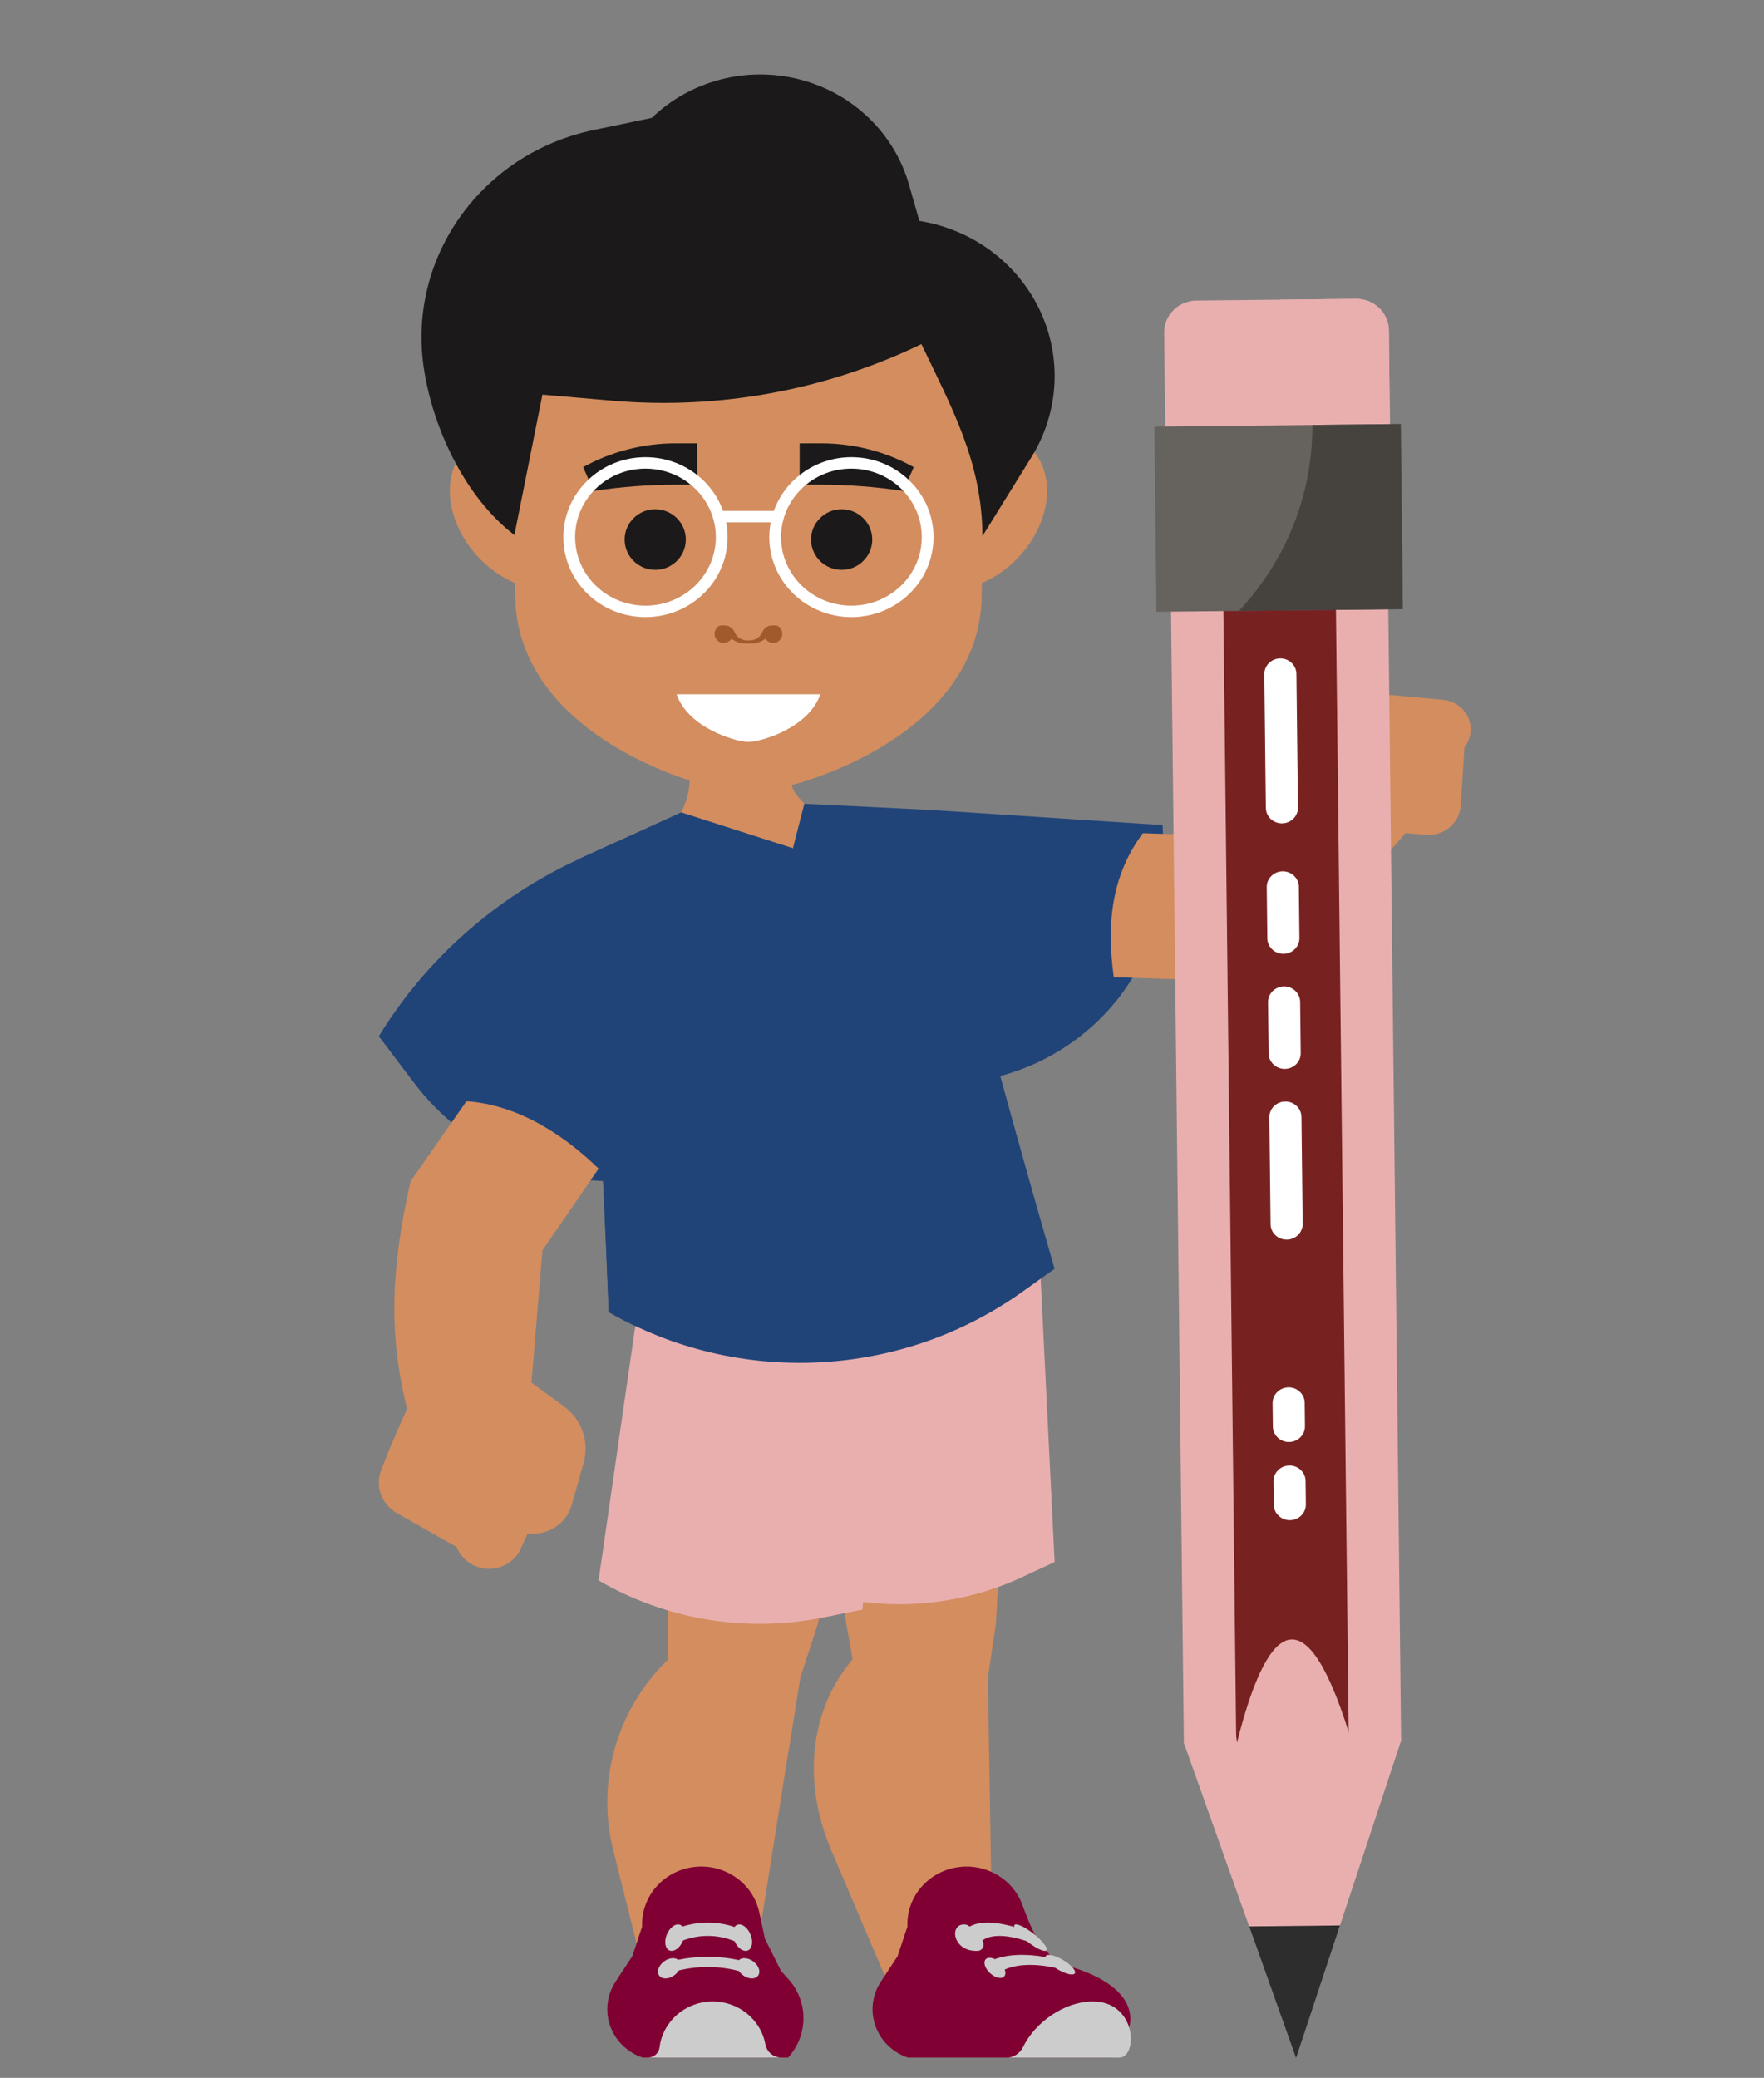 <?xml version="1.0" encoding="UTF-8" standalone="no"?>
<svg
   xmlns:dc="http://purl.org/dc/elements/1.1/"
   xmlns:cc="http://creativecommons.org/ns#"
   xmlns:rdf="http://www.w3.org/1999/02/22-rdf-syntax-ns#"
   xmlns:svg="http://www.w3.org/2000/svg"
   xmlns="http://www.w3.org/2000/svg"
   xmlns:sodipodi="http://sodipodi.sourceforge.net/DTD/sodipodi-0.dtd"
   xmlns:inkscape="http://www.inkscape.org/namespaces/inkscape"
   version="1.1"
   id="svg2"
   xml:space="preserve"
   width="338"
   height="398"
   viewBox="0 0 338 398"
   sodipodi:docname="tareas de escribir2.svg"
   inkscape:version="1.0.2 (e86c870879, 2021-01-15)"
   inkscape:export-filename="/media/usuario/E8BD-3CE7/REA 3/tareas de escribir2.png"
   inkscape:export-xdpi="60"
   inkscape:export-ydpi="60"><rect x="0" y="0" width="338" height="398" fill="#808080" stroke="none"/><defs
     id="defs6" /><sodipodi:namedview
     pagecolor="#ffffff"
     bordercolor="#666666"
     borderopacity="1"
     objecttolerance="10"
     gridtolerance="10"
     guidetolerance="10"
     inkscape:pageopacity="0"
     inkscape:pageshadow="2"
     inkscape:window-width="1920"
     inkscape:window-height="1025"
     id="namedview4"
     showgrid="false"
     inkscape:zoom="0.61580177"
     inkscape:cx="688.07157"
     inkscape:cy="336.93129"
     inkscape:window-x="0"
     inkscape:window-y="0"
     inkscape:window-maximized="1"
     inkscape:current-layer="g998"
     inkscape:document-rotation="0" /><g
     id="g10"
     inkscape:groupmode="layer"
     inkscape:label="ink_ext_XXXXXX"
     transform="matrix(1.333,0,0,-1.333,0,813.56)"><g
       id="g12"
       transform="scale(0.1)"><path
         d="m 974.886,5052.043 10.956,-32.443 c 9.352,-27.667 6.929,-57.831 -6.72,-83.749 l 160.686,-51.547 16.434,63.987 -9.709,10.884 c -9.599,10.766 -12.242,25.848 -6.846,39.101 l -164.802,53.766"
         style="fill:#d38d5f;fill-opacity:1;fill-rule:evenodd;stroke:none;stroke-width:0.542"
         id="path66"
         inkscape:connector-curvature="0" /><path
         d="m 1210.068,3919.644 -34.655,-149.741 -25.242,-77.764 -72.458,-455.003 -143.372,-3.552 -52.952,211.497 c -24.633,98.408 5.308,202.186 78.98,273.724 v 188.398 l 249.7,12.44"
         style="fill:#d38d5f;fill-opacity:1;fill-rule:evenodd;stroke:none;stroke-width:0.542"
         id="path68"
         inkscape:connector-curvature="0" /><path
         d="m 1210.068,3919.644 -34.655,-149.741 -25.242,-77.764 -16.599,-104.189 c -10.325,51.67 -43.084,97.344 -91.041,124.368 -25.567,14.419 -53.705,22.543 -82.162,24.41 v 170.476 l 249.7,12.44"
         style="fill:#d38d5f;fill-opacity:1;fill-rule:evenodd;stroke:none;stroke-width:0.542"
         id="path70"
         inkscape:connector-curvature="0" /><path
         d="m 1439.905,3919.644 -8.319,-149.741 -11.577,-77.764 7.533,-455.003 -142.741,-3.552 -90.14,211.497 c -41.935,98.408 -30.243,202.186 30.853,273.724 l -33.122,188.398 247.513,12.44"
         style="fill:#d38d5f;fill-opacity:1;fill-rule:evenodd;stroke:none;stroke-width:0.542"
         id="path72"
         inkscape:connector-curvature="0" /><path
         d="m 1494.044,4303.126 21.918,-444.35 -45.661,-21.334 c -125.784,-58.751 -273.613,-51.392 -392.589,19.553 l 25.567,360.805 390.764,85.326"
         style="fill:#e9afaf;fill-opacity:1;fill-rule:evenodd;stroke:none;stroke-width:0.542"
         id="path74"
         inkscape:connector-curvature="0" /><path
         d="m 1439.905,4238.331 -169.665,-161.582 -30.561,-286.298 -55.359,-11.269 c -110.981,-22.559 -226.622,-3.61 -323.889,53.076 l 71.057,492.196 508.416,-86.123"
         style="fill:#e9afaf;fill-opacity:1;fill-rule:evenodd;stroke:none;stroke-width:0.542"
         id="path76"
         inkscape:connector-curvature="0" /><path
         d="m 1337.017,4939.409 334.136,-21.789 1.824,-47.985 c 3.379,-88.926 -32.364,-175.043 -98.261,-236.725 -65.898,-61.682 -155.697,-93.081 -246.859,-86.316 l 9.16,392.814"
         style="fill:#214478;fill-opacity:1;fill-rule:evenodd;stroke:none;stroke-width:0.542"
         id="path78"
         inkscape:connector-curvature="0" /><path
         d="m 1156.243,4948.292 180.775,-8.883 20.088,-78.208 c 49.947,-194.495 102.91,-388.252 158.856,-581.191 l -47.468,-33.769 c -174.252,-123.935 -407.54,-135.124 -593.452,-28.442 l -3.654,88.867 c -7.731,188.05 -19.907,375.913 -36.517,563.424 l 144.251,65.762 160.686,-51.547 16.434,63.987"
         style="fill:#214478;fill-opacity:1;fill-rule:evenodd;stroke:none;stroke-width:0.542"
         id="path80"
         inkscape:connector-curvature="0" /><path
         d="m 913.219,4197.866 c -12.918,6.119 -25.66,12.75 -38.177,19.933 l -3.654,88.867 c -4.572,111.212 -10.693,222.343 -18.374,333.379 l 64.843,102.505 41.282,-105.061 c 57.562,-146.505 39.375,-309.558 -45.919,-439.622"
         style="fill:#214478;fill-opacity:1;fill-rule:evenodd;stroke:none;stroke-width:0.542"
         id="path82"
         inkscape:connector-curvature="0" /><path
         d="m 887.306,4893.991 -52.436,-23.901 C 713.96,4814.976 612.809,4725.815 544.514,4614.149 l 51.128,-67.554 c 78.311,-103.468 209.101,-156.164 339.632,-136.841 l 12.786,63.971 c 28.523,142.767 7.132,290.71 -60.755,420.267"
         style="fill:#214478;fill-opacity:1;fill-rule:evenodd;stroke:none;stroke-width:0.542"
         id="path84"
         inkscape:connector-curvature="0" /><path
         d="m 670.514,4520.832 -80.345,-115.031 c -35.52,-158.239 -34.028,-271.414 29.217,-431.509 l 133.053,3.557 27.281,328.555 80.711,117.56 c -48.551,47.225 -114.35,91.514 -189.918,96.868"
         style="fill:#d38d5f;fill-opacity:1;fill-rule:evenodd;stroke:none;stroke-width:0.542"
         id="path86"
         inkscape:connector-curvature="0" /><path
         d="m 1600.987,4699.015 100.827,-3.295 c 155.845,56.815 252.7,119.427 356.56,257.995 l -75.255,106.864 -298.35,-155.939 -42.034,1.284 c -43.716,-59.098 -52.815,-126.219 -41.748,-206.908"
         style="fill:#d38d5f;fill-opacity:1;fill-rule:evenodd;stroke:none;stroke-width:0.542"
         id="path88"
         inkscape:connector-curvature="0" /><path
         d="m 1099.598,3317.216 23.166,-46.332 10.022,-10.965 c 29.523,-32.319 29.523,-81.036 0,-113.356 H 923.653 c -21.841,7.391 -39.001,24.115 -46.567,45.391 -7.572,21.27 -4.714,44.738 7.747,63.699 l 24.034,36.57 14.16,42.658 c -1.775,43.08 30.682,80.283 74.64,85.578 43.957,5.289 84.739,-23.105 93.799,-65.313 l 8.132,-37.93"
         style="fill:#800033;fill-opacity:1;fill-rule:evenodd;stroke:none;stroke-width:0.542"
         id="path104"
         inkscape:connector-curvature="0" /><path
         d="M 1123.396,3146.563 H 931.736 c 8.346,0.267 15.336,6.441 16.336,14.622 4.511,36.855 36.072,64.94 74.189,66.019 38.117,1.06 71.293,-25.206 77.969,-61.752 1.995,-10.93 11.759,-18.89 23.166,-18.89"
         style="fill:#cccccc;fill-opacity:1;fill-rule:evenodd;stroke:none;stroke-width:0.542"
         id="path106"
         inkscape:connector-curvature="0" /><path
         d="m 974.759,3287.089 c 13.825,2.877 28.182,4.327 42.512,4.327 15.11,0 30.243,-1.599 44.771,-4.797 1.857,1.754 4.572,2.797 7.929,2.797 8.401,0 17.621,-6.514 20.605,-14.547 2.984,-8.039 -1.412,-14.553 -9.813,-14.553 -6.967,0 -14.506,4.481 -18.577,10.606 -14.308,3.877 -29.594,5.824 -44.913,5.824 -14.132,0 -28.226,-1.653 -41.556,-4.952 -3.912,-6.561 -11.83,-11.477 -19.122,-11.477 -8.407,0 -12.797,6.514 -9.819,14.553 2.984,8.033 12.209,14.547 20.605,14.547 3.033,0 5.544,-0.85 7.379,-2.326 z m 87.887,50.889 c -2.879,0 -5.203,-1.358 -6.802,-3.669 -12.445,4.177 -25.424,6.279 -38.375,6.279 -12.28,0 -24.583,-1.893 -36.435,-5.659 -1.571,1.936 -3.725,3.049 -6.324,3.049 -7.198,0 -15.105,-8.52 -17.66,-19.035 -2.555,-10.504 1.209,-19.034 8.407,-19.034 6.253,0 13.05,6.439 16.396,15.018 11.423,4.311 23.506,6.477 35.616,6.477 13.138,0 26.243,-2.546 38.507,-7.616 3.478,-8.006 9.94,-13.879 15.918,-13.879 7.198,0 10.962,8.53 8.407,19.034 -2.55,10.515 -10.456,19.035 -17.654,19.035 v 0"
         style="fill:#cccccc;fill-opacity:1;fill-rule:evenodd;stroke:none;stroke-width:0.542"
         id="path108"
         inkscape:connector-curvature="0" /><path
         d="m 1538.518,3277.216 c 65.7,-19.211 121.377,-62.505 59.156,-130.653 h -292.701 c -21.847,7.391 -39.001,24.115 -46.573,45.391 -7.572,21.27 -4.709,44.738 7.753,63.699 l 24.039,36.56 14.154,42.669 c -1.769,43.08 30.682,80.283 74.634,85.578 40.051,4.819 77.458,-18.318 90.651,-54.392 13.649,-37.336 29.886,-77.454 68.887,-88.851"
         style="fill:#800033;fill-opacity:1;fill-rule:evenodd;stroke:none;stroke-width:0.542"
         id="path110"
         inkscape:connector-curvature="0" /><path
         d="m 1507.011,3294.181 c -2.791,-0.128 -4.127,-1.268 -4.138,-3.081 -14.83,2.551 -28.776,3.514 -41.292,2.893 -11.879,-0.583 -22.528,-2.578 -31.495,-5.969 -2.786,1.375 -5.615,2.096 -8.127,1.979 -6.962,-0.342 -8.951,-7.119 -4.412,-15.136 4.528,-8.022 13.841,-14.243 20.797,-13.905 6.05,0.299 8.33,5.459 5.857,12.06 8.176,3.787 18.435,5.979 30.149,6.562 12.698,0.62 27.067,-0.663 42.303,-3.899 8.704,-5.846 18.858,-9.943 24.633,-9.665 6.962,0.343 4.934,6.922 -4.533,14.698 -9.462,7.782 -22.781,13.804 -29.743,13.462"
         style="fill:#cccccc;fill-opacity:1;fill-rule:evenodd;stroke:none;stroke-width:0.542"
         id="path112"
         inkscape:connector-curvature="0" /><path
         d="m 1393.816,3334.929 c 6.764,3.765 15.572,5.659 26.012,5.659 11.017,0 23.885,-2.102 38.16,-6.279 -0.681,2.311 0.104,3.669 2.555,3.669 6.115,0 20.325,-8.52 31.754,-19.024 11.407,-10.515 15.704,-19.045 9.583,-19.045 -5.077,0 -15.731,5.883 -25.743,13.879 -14.89,5.07 -28.265,7.616 -39.424,7.616 -10.297,0 -18.682,-2.166 -24.594,-6.477 4.704,-8.579 -0.923,-14.772 -6.638,-15.018 -35.968,-1.514 -41.457,38.069 -19.709,38.069 4.165,0 5.022,-1.112 8.044,-3.049"
         style="fill:#cccccc;fill-opacity:1;fill-rule:evenodd;stroke:none;stroke-width:0.542"
         id="path114"
         inkscape:connector-curvature="0" /><path
         d="m 1608.811,3146.563 h -160.181 c 8.445,0.267 17.665,6.441 21.643,14.622 17.88,36.855 59.634,64.94 98.135,66.019 66.139,1.828 67.931,-80.642 40.402,-80.642"
         style="fill:#cccccc;fill-opacity:1;fill-rule:evenodd;stroke:none;stroke-width:0.542"
         id="path116"
         inkscape:connector-curvature="0" /><path
         d="m 1992.213,5105.184 82.239,-7.595 c 15.792,-1.46 29.539,-11.135 35.902,-25.281 6.368,-14.141 4.357,-30.539 -5.236,-42.829 l -5.297,-83.572 c -0.775,-12.183 -6.566,-23.548 -16.066,-31.517 -9.495,-7.969 -21.891,-11.868 -34.391,-10.809 -24.66,2.075 -49.293,4.519 -73.876,7.327 -7.215,0.818 -13.792,4.46 -18.204,10.087 -4.423,5.632 -6.297,12.756 -5.203,19.756 l 4.863,100.43 -4.863,20.313 c -2.725,11.365 0.407,23.308 8.401,32.004 7.995,8.696 19.803,12.782 31.732,11.686"
         style="fill:#d38d5f;fill-opacity:1;fill-rule:evenodd;stroke:none;stroke-width:0.542"
         id="path118"
         inkscape:connector-curvature="0" /><path
         d="m 737.126,4136.11 73.744,-54.028 c 25.155,-18.43 36.364,-49.83 28.363,-79.459 -5.66,-20.971 -11.561,-41.866 -17.715,-62.708 -7.89,-26.72 -34.677,-43.813 -63.007,-40.171 l -10.011,-22.003 c -8.187,-17.965 -26.71,-29.346 -46.892,-28.795 -20.182,0.546 -38.023,12.916 -45.161,31.293 l -85.963,48.685 c -22.009,12.461 -31.577,38.545 -22.651,61.762 16.759,43.556 35.714,86.273 56.803,128.005 l 1.058,11.403 c -2.116,33.774 23.196,63.313 57.708,67.324 34.523,4.006 66.271,-18.874 72.392,-52.194 l 1.33,-9.114"
         style="fill:#d38d5f;fill-opacity:1;fill-rule:evenodd;stroke:none;stroke-width:0.542"
         id="path120"
         inkscape:connector-curvature="0" /><path
         d="m 1420.888,5483.204 c -60.156,0 -121.647,-51.001 -137.345,-113.918 -15.693,-62.917 20.352,-113.918 80.508,-113.918 60.161,0 121.647,51.001 137.345,113.918 15.693,62.917 -20.352,113.918 -80.508,113.918 z m -690.109,0 c 60.161,0 121.647,-51.001 137.339,-113.918 15.693,-62.917 -20.341,-113.918 -80.508,-113.918 -60.156,0 -121.647,51.001 -137.339,113.918 -15.693,62.917 20.347,113.918 80.508,113.918 v 0"
         style="fill:#d38d5f;fill-opacity:1;fill-rule:evenodd;stroke:none;stroke-width:0.542"
         id="path122"
         inkscape:connector-curvature="0" /><path
         d="m 1075.828,5709.628 c 375.533,0 335.356,-253.93 335.356,-459.753 0,-205.833 -272.404,-285.619 -335.356,-285.619 -62.952,0 -335.351,79.785 -335.351,285.619 0,205.823 -40.177,459.753 335.351,459.753"
         style="fill:#d38d5f;fill-opacity:1;fill-rule:evenodd;stroke:none;stroke-width:0.542"
         id="path124"
         inkscape:connector-curvature="0" /><path
         d="m 1179.128,5105.617 c -16.913,-48.91 -85.706,-68.426 -103.3,-68.426 -17.583,0 -86.387,19.516 -103.3,68.426 h 206.6"
         style="fill:#ffffff;fill-opacity:1;fill-rule:evenodd;stroke:none;stroke-width:0.542"
         id="path126"
         inkscape:connector-curvature="0" /><path
         d="m 1412.234,5332.966 70.299,113.244 c 39.825,64.147 44.353,143.344 12.083,211.39 -32.27,68.035 -97.118,116.068 -173.099,128.187 l -14.912,52.242 c -21.061,73.785 -80.689,131.198 -156.719,150.891 -76.024,19.698 -157.082,-1.273 -213.034,-55.108 l -83.486,-17.414 c -160.28,-33.432 -266.922,-181.536 -244.518,-339.583 12.368,-87.23 59.304,-188.115 130.564,-242.362 l 40.281,201.726 100.503,-8.707 c 152.966,-13.253 306.718,14.873 444.299,81.267 44.095,-92.439 87.058,-169.385 87.739,-275.773"
         style="fill:#1b1919;fill-opacity:1;fill-rule:evenodd;stroke:none;stroke-width:0.542"
         id="path128"
         inkscape:connector-curvature="0" /><path
         d="m 1037.14,5204.602 h 4.363 c 6.319,0 11.989,-3.754 14.297,-9.482 3.192,-7.905 11.33,-12.836 20.028,-12.135 8.698,-0.701 16.836,4.231 20.023,12.135 2.313,5.728 7.989,9.482 14.303,9.482 h 4.363 c 5.544,0 9.583,-5.974 9.978,-11.515 0.407,-5.535 -2.918,-10.697 -8.214,-12.756 -5.302,-2.064 -11.363,-0.562 -14.995,3.717 l -1.055,1.241 c -5.989,-4.375 -13.275,-6.739 -20.759,-6.739 h -3.643 -3.637 c -7.489,0 -14.775,2.364 -20.759,6.739 l -1.055,-1.241 c -3.638,-4.279 -9.698,-5.781 -15,-3.717 -5.291,2.059 -8.616,7.22 -8.215,12.756 0.407,5.541 4.429,11.515 9.978,11.515"
         style="fill:#a05a2c;fill-opacity:1;fill-rule:evenodd;stroke:none;stroke-width:0.542"
         id="path130"
         inkscape:connector-curvature="0" /><path
         d="m 1149.44,5466.159 v -59.392 h 29.77 c 39.88,0 79.706,-3.011 119.103,-9.028 l 15.127,34.208 c -40.457,22.42 -86.211,34.213 -132.768,34.213 h -31.232"
         style="fill:#1b1919;fill-opacity:1;fill-rule:evenodd;stroke:none;stroke-width:0.542"
         id="path132"
         inkscape:connector-curvature="0" /><path
         d="m 1209.816,5284.377 c 24.226,0 43.985,19.559 43.985,43.546 0,23.982 -19.759,43.546 -43.985,43.546 -24.221,0 -43.979,-19.564 -43.979,-43.546 0,-23.987 19.759,-43.546 43.979,-43.546"
         style="fill:#1b1919;fill-opacity:1;fill-rule:evenodd;stroke:none;stroke-width:0.542"
         id="path134"
         inkscape:connector-curvature="0" /><path
         d="m 1002.221,5466.159 v -59.392 h -29.776 c -39.875,0 -79.7,-3.011 -119.097,-9.028 l -15.127,34.208 c 40.457,22.42 86.206,34.213 132.762,34.213 h 31.237"
         style="fill:#1b1919;fill-opacity:1;fill-rule:evenodd;stroke:none;stroke-width:0.542"
         id="path136"
         inkscape:connector-curvature="0" /><path
         d="m 941.841,5284.377 c 24.226,0 43.985,19.559 43.985,43.546 0,23.982 -19.759,43.546 -43.985,43.546 -24.221,0 -43.979,-19.564 -43.979,-43.546 0,-23.987 19.759,-43.546 43.979,-43.546"
         style="fill:#1b1919;fill-opacity:1;fill-rule:evenodd;stroke:none;stroke-width:0.542"
         id="path138"
         inkscape:connector-curvature="0" /><path
         d="m 1295.351,5400.996 c -18.297,17.815 -43.589,28.838 -71.508,28.838 -22.83,0 -43.886,-7.343 -60.777,-19.708 -17.297,-12.665 -30.292,-30.656 -36.43,-51.461 -1.319,-4.466 -2.319,-8.953 -2.962,-13.472 -0.632,-4.407 -0.962,-9.017 -0.962,-13.793 0,-27.174 11.325,-51.793 29.622,-69.602 18.297,-17.81 43.584,-28.832 71.508,-28.832 27.918,0 53.21,11.023 71.508,28.832 18.297,17.81 29.622,42.428 29.622,69.602 0,27.174 -11.325,51.793 -29.622,69.597 z m -296.02,0 c -18.297,17.815 -43.589,28.838 -71.513,28.838 -27.918,0 -53.205,-11.023 -71.502,-28.838 -18.292,-17.804 -29.627,-42.422 -29.627,-69.597 0,-27.174 11.335,-51.793 29.627,-69.602 18.297,-17.81 43.584,-28.832 71.502,-28.832 27.924,0 53.216,11.023 71.513,28.832 18.292,17.81 29.627,42.428 29.627,69.602 0,27.174 -11.335,51.793 -29.627,69.597 z m 40.023,-31.908 h 72.969 c 7.769,21.751 22.089,40.556 40.644,54.151 19.764,14.462 44.309,23.051 70.876,23.051 32.594,0 62.112,-12.863 83.459,-33.651 21.363,-20.789 34.572,-49.52 34.572,-81.24 0,-31.726 -13.209,-60.457 -34.572,-81.24 -21.347,-20.789 -50.864,-33.651 -83.459,-33.651 -32.594,0 -62.112,12.863 -83.464,33.651 -21.358,20.783 -34.572,49.514 -34.572,81.24 0,5.338 0.401,10.707 1.17,16.039 l 0.863,5.199 h -63.996 c 1.319,-6.883 2.011,-13.98 2.011,-21.238 0,-31.726 -13.209,-60.457 -34.567,-81.24 -21.358,-20.789 -50.87,-33.651 -83.469,-33.651 -32.589,0 -62.106,12.863 -83.464,33.651 -21.358,20.783 -34.572,49.514 -34.572,81.24 0,31.721 13.215,60.452 34.572,81.24 21.358,20.789 50.875,33.651 83.464,33.651 32.6,0 62.112,-12.863 83.469,-33.651 12.467,-12.135 22.154,-26.982 28.067,-43.551 v 0"
         style="fill:#ffffff;fill-opacity:1;fill-rule:evenodd;stroke:none;stroke-width:0.542"
         id="path140"
         inkscape:connector-curvature="0" /><g
         id="g998"
         transform="matrix(0.977,0,0,1.03,-3692.005,-1281.422)"><path
           inkscape:connector-curvature="0"
           id="path80-6"
           style="fill:#e9afaf;fill-opacity:1;fill-rule:evenodd;stroke:none;stroke-width:0.632"
           d="m 5539.111,6750.277 234.708,2.382 c 26.366,0.257 48.181,-19.394 48.467,-43.667 l 2.388,-199.38 c 0.286,-24.294 -21.044,-44.384 -47.403,-44.65 l -234.699,-2.384 c -26.383,-0.266 -48.196,19.393 -48.493,43.681 l -2.366,199.371 c -0.302,24.285 21.046,44.37 47.398,44.647" /><path
           inkscape:connector-curvature="0"
           id="path82-7"
           style="fill:#e9afaf;fill-opacity:1;fill-rule:evenodd;stroke:none;stroke-width:0.632"
           d="m 5662.72,6751.526 111.099,1.133 c 26.366,0.257 48.171,-19.378 48.467,-43.667 l 2.388,-199.38 c 0.286,-24.294 -21.033,-44.377 -47.403,-44.65 l -85.169,-0.864 c 31.05,94.762 21.248,198.121 -29.382,287.429" /><path
           inkscape:connector-curvature="0"
           id="path84-5"
           style="fill:#e9afaf;fill-opacity:1;fill-rule:evenodd;stroke:none;stroke-width:0.632"
           d="m 5840.343,4741.282 -319.62,-3.247 -19.079,1594.994 319.62,3.247 19.079,-1594.993" /><path
           inkscape:connector-curvature="0"
           id="path86-3"
           style="fill:#782121;fill-opacity:1;fill-rule:evenodd;stroke:none;stroke-width:0.632"
           d="m 5578.647,6333.813 165.612,1.684 19.086,-1595.004 -165.619,-1.674 -19.078,1594.994" /><path
           inkscape:connector-curvature="0"
           id="path88-5"
           style="fill:#e9afaf;fill-opacity:1;fill-rule:evenodd;stroke:none;stroke-width:0.632"
           d="m 5520.723,4738.035 165.099,-439.945 154.521,443.192 z" /><path
           inkscape:connector-curvature="0"
           id="path90-6"
           style="fill:#2e2d2d;fill-opacity:1;fill-rule:evenodd;stroke:none;stroke-width:0.632"
           d="m 5616.781,4482.066 69.042,-183.975 64.616,185.33 z" /><path
           inkscape:connector-curvature="0"
           id="path92-2"
           style="fill:#e9afaf;fill-opacity:1;fill-rule:evenodd;stroke:none;stroke-width:0.632"
           d="m 5598.979,4738.831 c 41.837,158.03 97.427,216.806 164.521,13.341 18.68,151.716 44.295,201.381 76.844,-10.889 -25.52,-38.137 -51.058,-38.557 -76.591,-3.134 -55.423,-36.857 -110.345,-36.005 -164.774,0.682 -26.076,-38.962 -52.161,-38.561 -78.256,-0.796 18.789,160.736 44.879,218.444 78.256,0.796" /><path
           inkscape:connector-curvature="0"
           id="path94-9"
           style="fill:#66625d;fill-opacity:1;fill-rule:evenodd;stroke:none;stroke-width:0.632"
           d="m 5477.319,6574.333 362.5,3.675 3.092,-258.24 -362.511,-3.681 -3.081,258.246" /><path
           inkscape:connector-curvature="0"
           id="path96-1"
           style="fill:#46423d;fill-opacity:1;fill-rule:evenodd;stroke:none;stroke-width:0.632"
           d="m 5709.793,6576.692 130.026,1.316 3.092,-258.24 -241.163,-2.449 c 13.216,13.399 25.533,27.747 36.771,43.044 47.953,65.307 71.709,140.87 71.274,216.329" /><path
           inkscape:connector-curvature="0"
           id="path98-2"
           style="fill:#ffffff;fill-opacity:1;fill-rule:evenodd;stroke:none;stroke-width:0.632"
           d="m 5662.455,6251.024 v 0 c 12.996,0.134 23.727,-9.546 23.865,-21.506 l 2.244,-186.663 c 0.142,-11.965 -10.37,-21.856 -23.341,-21.983 l -0.012,-0.01 c -12.979,-0.124 -23.727,9.546 -23.874,21.508 l -2.23,186.665 c -0.142,11.965 10.356,21.855 23.346,21.986" /><path
           inkscape:connector-curvature="0"
           id="path100-7"
           style="fill:#ffffff;fill-opacity:1;fill-rule:evenodd;stroke:none;stroke-width:0.632"
           d="m 5666.012,5953.972 v 0 c 12.991,0.131 23.727,-9.546 23.866,-21.506 l 0.86,-71.605 c 0.141,-11.951 -10.361,-21.836 -23.352,-21.967 v 0 c -12.996,-0.134 -23.723,9.541 -23.867,21.498 l -0.859,71.591 c -0.142,11.965 10.356,21.855 23.352,21.989" /><path
           inkscape:connector-curvature="0"
           id="path102-0"
           style="fill:#ffffff;fill-opacity:1;fill-rule:evenodd;stroke:none;stroke-width:0.632"
           d="m 5667.93,5793.4 0.014,-0.01 c 12.978,0.138 23.714,-9.54 23.865,-21.506 l 0.846,-71.585 c 0.15,-11.953 -10.354,-21.847 -23.344,-21.978 v 0 c -12.987,-0.136 -23.738,9.54 -23.873,21.494 l -0.859,71.591 c -0.142,11.965 10.365,21.853 23.352,21.989" /><path
           inkscape:connector-curvature="0"
           id="path104-9"
           style="fill:#ffffff;fill-opacity:1;fill-rule:evenodd;stroke:none;stroke-width:0.632"
           d="m 5669.851,5632.824 0.01,0.01 c 12.982,0.133 23.727,-9.546 23.865,-21.506 l 1.787,-149.202 c 0.132,-11.949 -10.372,-21.843 -23.344,-21.978 h -0.016 c -12.979,-0.124 -23.712,9.548 -23.86,21.509 l -1.789,149.194 c -0.148,11.961 10.359,21.85 23.35,21.981" /><path
           inkscape:connector-curvature="0"
           id="path106-3"
           style="fill:#ffffff;fill-opacity:1;fill-rule:evenodd;stroke:none;stroke-width:0.632"
           d="m 5674.619,5234.087 h 0.016 c 12.976,0.13 23.716,-9.553 23.86,-21.509 l 0.386,-32.791 c 0.153,-11.958 -10.359,-21.85 -23.344,-21.978 l -0.01,-0.01 c -12.982,-0.133 -23.721,9.55 -23.862,21.501 l -0.398,32.785 c -0.142,11.965 10.361,21.858 23.348,21.994" /><path
           inkscape:connector-curvature="0"
           id="path108-6"
           style="fill:#ffffff;fill-opacity:1;fill-rule:evenodd;stroke:none;stroke-width:0.632"
           d="m 5675.931,5125.017 v 0 c 12.987,0.136 23.727,-9.546 23.856,-21.504 l 0.398,-32.785 c 0.15,-11.953 -10.365,-21.853 -23.341,-21.983 v 0 c -12.991,-0.131 -23.732,9.543 -23.875,21.508 l -0.392,32.788 c -0.144,11.956 10.359,21.85 23.353,21.976" /></g></g></g></svg>
